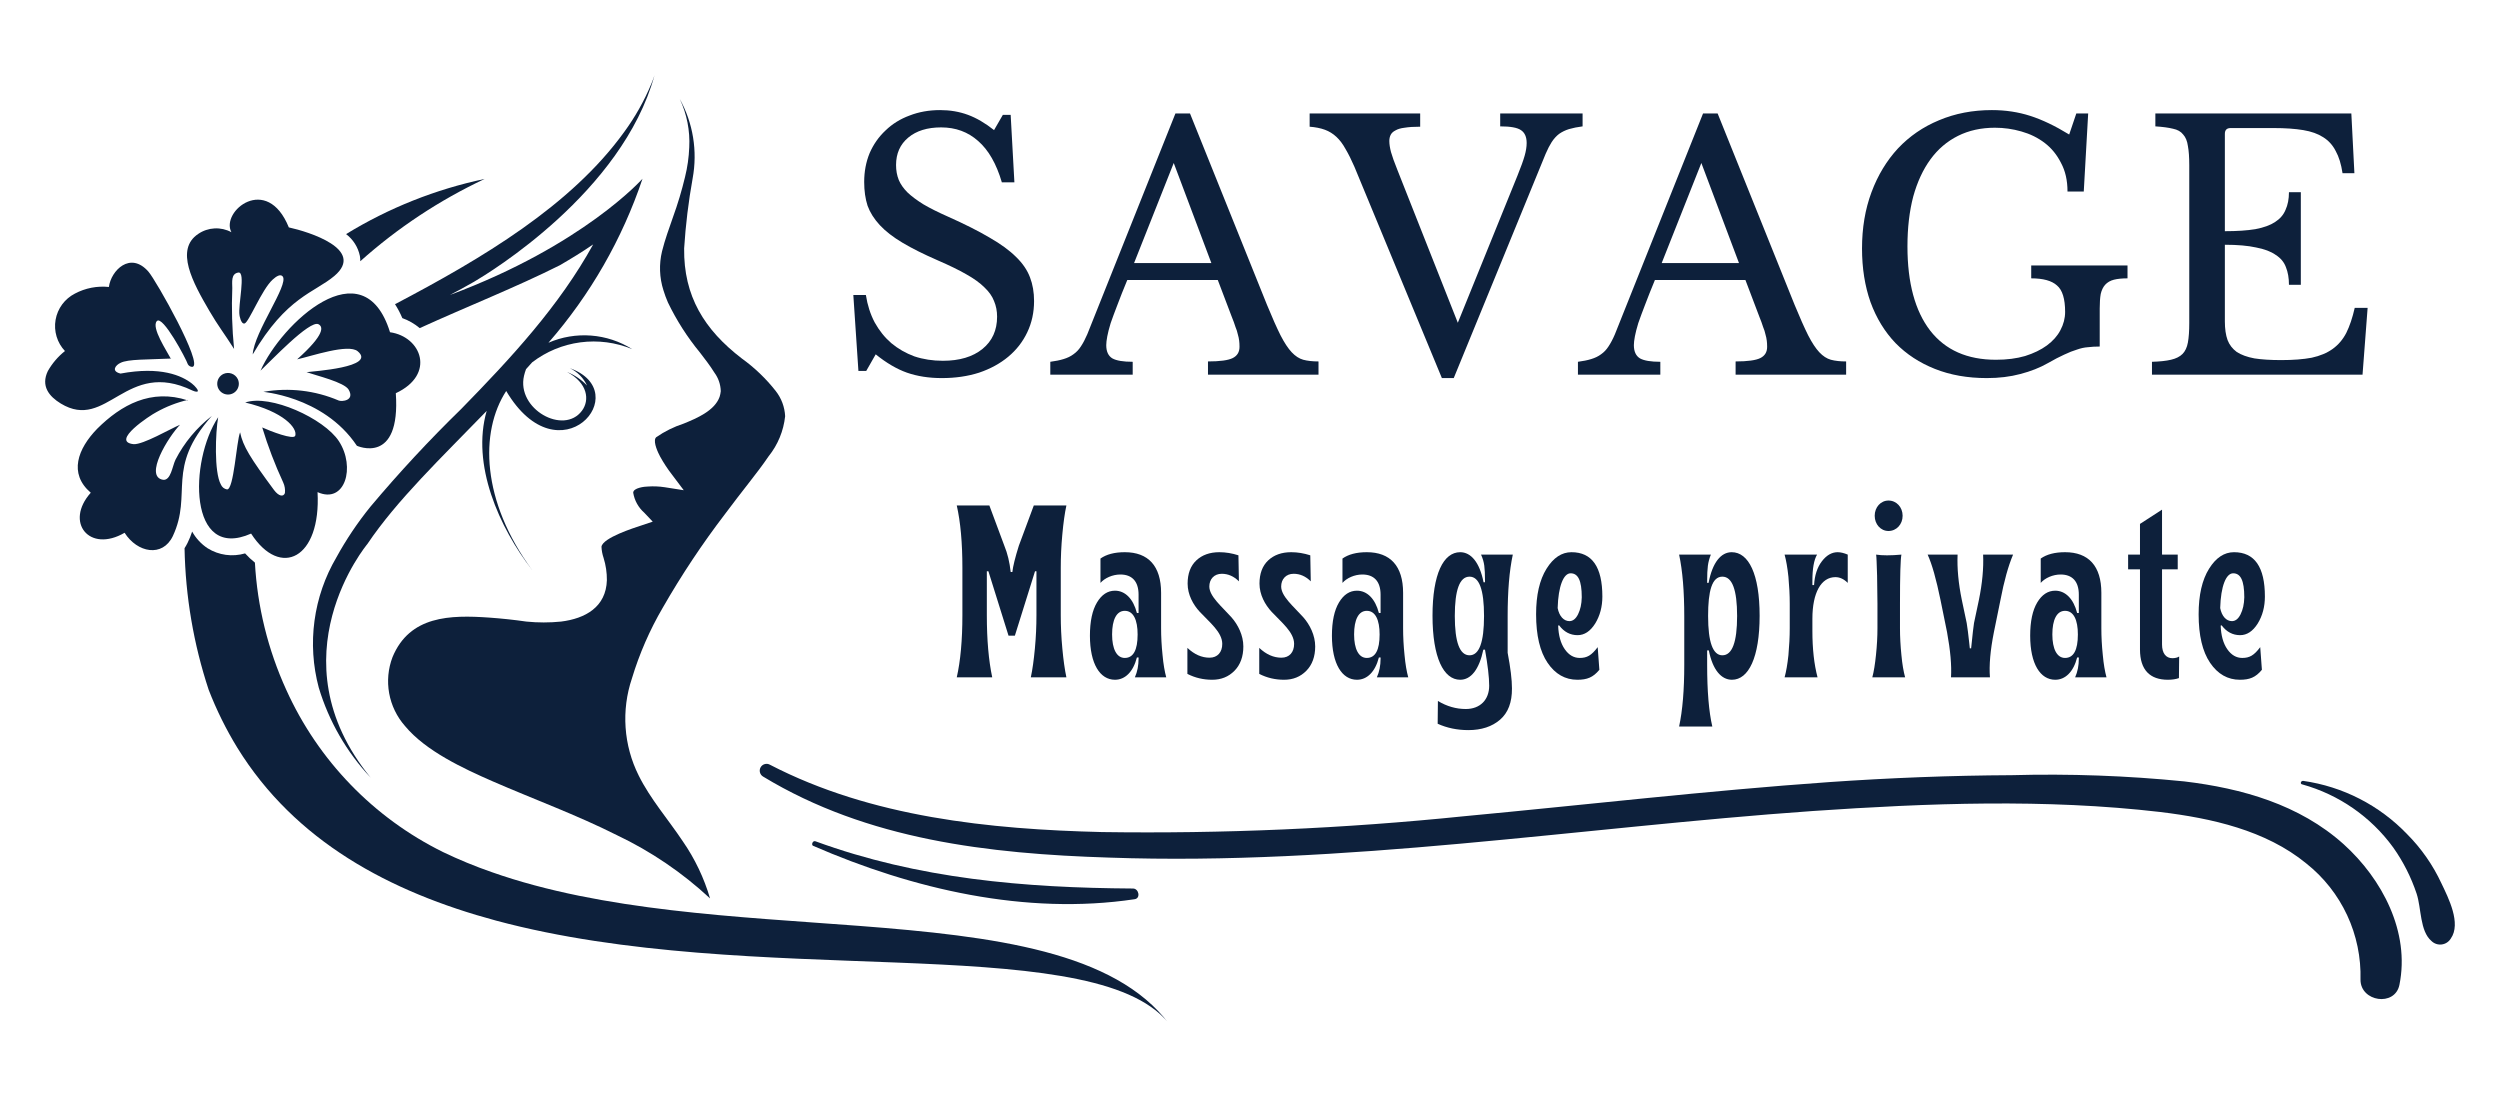 <svg width="166" height="73" viewBox="0 0 166 73" fill="none" xmlns="http://www.w3.org/2000/svg">
<mask id="mask0_8_110" style="mask-type:alpha" maskUnits="userSpaceOnUse" x="0" y="0" width="166" height="73">
<rect width="166" height="73" fill="#D9D9D9"/>
</mask>
<g mask="url(#mask0_8_110)">
<path d="M51.129 50.781C57.854 54.265 65.709 55.069 73.172 55.249C81.2 55.367 89.228 55.017 97.214 54.198C105.295 53.44 113.349 52.503 121.457 51.931C125.484 51.652 129.537 51.492 133.591 51.472C137.41 51.367 141.232 51.505 145.034 51.885C148.862 52.343 152.683 53.42 155.614 56.053C158.179 58.367 160.033 61.89 159.322 65.394C159.023 66.863 156.737 66.518 156.737 65.055C156.778 63.577 156.475 62.11 155.851 60.77C155.227 59.431 154.299 58.255 153.141 57.336C150.437 55.116 146.822 54.331 143.459 53.919C135.81 53.028 128.029 53.327 120.36 53.852C104.79 54.949 89.267 57.496 73.63 56.944C65.656 56.691 57.608 55.774 50.67 51.565C50.619 51.535 50.574 51.495 50.538 51.448C50.502 51.4 50.476 51.346 50.461 51.288C50.445 51.231 50.442 51.17 50.45 51.111C50.458 51.052 50.478 50.995 50.508 50.944C50.538 50.892 50.578 50.847 50.625 50.811C50.673 50.775 50.727 50.749 50.785 50.734C50.842 50.718 50.903 50.715 50.962 50.723C51.021 50.731 51.078 50.751 51.129 50.781Z" fill="#0D203B"/>
<path d="M54.146 55.861C60.971 58.36 68.022 58.952 75.232 58.998C75.624 58.998 75.757 59.663 75.325 59.71C68.115 60.787 60.605 59.045 53.986 56.16C53.854 56.1 53.96 55.794 54.146 55.861Z" fill="#0D203B"/>
<path d="M152.935 51.851C155.562 52.225 157.988 53.468 159.827 55.382C160.774 56.332 161.548 57.442 162.113 58.659C162.571 59.617 163.442 61.319 162.731 62.323C162.666 62.429 162.578 62.519 162.474 62.587C162.37 62.654 162.251 62.697 162.128 62.713C162.005 62.728 161.879 62.715 161.762 62.675C161.644 62.636 161.537 62.569 161.448 62.482C160.671 61.817 160.784 60.308 160.465 59.344C160.1 58.249 159.576 57.214 158.91 56.273C157.426 54.234 155.297 52.758 152.869 52.084C152.703 52.057 152.776 51.831 152.935 51.851Z" fill="#0D203B"/>
<path d="M65.884 44.977H63.529C63.776 43.886 63.903 42.509 63.903 40.854V37.694C63.903 36.03 63.776 34.653 63.529 33.562H65.693L66.688 36.237C66.903 36.754 67.038 37.336 67.11 37.98H67.221C67.261 37.606 67.404 37.025 67.651 36.237L68.645 33.562H70.809C70.698 34.072 70.61 34.709 70.539 35.481C70.467 36.253 70.435 36.985 70.435 37.694V40.854C70.435 41.562 70.467 42.294 70.539 43.059C70.61 43.823 70.698 44.46 70.809 44.977H68.446C68.558 44.46 68.645 43.823 68.717 43.059C68.788 42.294 68.82 41.562 68.82 40.854V37.932H68.725L67.388 42.207H66.966L65.63 37.932H65.526V40.854C65.526 42.478 65.646 43.855 65.884 44.977Z" fill="#0D203B"/>
<path d="M74.034 45.136C73.047 45.136 72.371 44.093 72.371 42.207C72.371 41.259 72.53 40.519 72.841 40.002C73.151 39.484 73.549 39.222 74.034 39.222C74.702 39.222 75.243 39.747 75.49 40.702H75.601V39.484C75.601 38.593 75.156 38.147 74.392 38.147C73.875 38.147 73.358 38.378 73.071 38.704V37.088C73.461 36.81 74.002 36.666 74.686 36.666C76.246 36.666 77.097 37.582 77.097 39.365V41.713C77.097 42.286 77.129 42.883 77.193 43.496C77.248 44.109 77.336 44.602 77.439 44.977H75.355C75.522 44.602 75.601 44.189 75.601 43.735V43.655H75.49C75.243 44.618 74.702 45.136 74.034 45.136ZM74.686 43.687C75.251 43.687 75.538 43.17 75.538 42.127C75.538 41.164 75.259 40.559 74.686 40.559C74.138 40.559 73.843 41.148 73.843 42.127C73.843 43.09 74.145 43.687 74.686 43.687Z" fill="#0D203B"/>
<path d="M80.49 45.136C79.901 45.136 79.352 45.008 78.843 44.746V43.019C79.304 43.456 79.797 43.671 80.314 43.671C80.847 43.671 81.158 43.305 81.158 42.756C81.158 41.976 80.314 41.323 79.67 40.63C79.224 40.153 78.858 39.484 78.858 38.752C78.858 38.091 79.049 37.574 79.439 37.208C79.821 36.85 80.33 36.666 80.967 36.666C81.388 36.666 81.81 36.738 82.232 36.873L82.264 38.601C81.93 38.266 81.548 38.099 81.126 38.099C80.617 38.099 80.299 38.458 80.299 38.943C80.299 39.596 81.118 40.264 81.762 40.981C82.2 41.474 82.558 42.183 82.558 42.923C82.558 43.6 82.359 44.141 81.969 44.539C81.579 44.937 81.086 45.136 80.49 45.136Z" fill="#0D203B"/>
<path d="M85.261 45.136C84.672 45.136 84.123 45.008 83.614 44.746V43.019C84.075 43.456 84.569 43.671 85.086 43.671C85.619 43.671 85.929 43.305 85.929 42.756C85.929 41.976 85.086 41.323 84.441 40.63C83.996 40.153 83.63 39.484 83.63 38.752C83.63 38.091 83.821 37.574 84.21 37.208C84.592 36.85 85.102 36.666 85.738 36.666C86.16 36.666 86.582 36.738 87.003 36.873L87.035 38.601C86.701 38.266 86.319 38.099 85.897 38.099C85.388 38.099 85.07 38.458 85.07 38.943C85.07 39.596 85.889 40.264 86.534 40.981C86.971 41.474 87.329 42.183 87.329 42.923C87.329 43.6 87.13 44.141 86.741 44.539C86.351 44.937 85.858 45.136 85.261 45.136Z" fill="#0D203B"/>
<path d="M90.102 45.136C89.116 45.136 88.44 44.093 88.44 42.207C88.44 41.259 88.599 40.519 88.909 40.002C89.219 39.484 89.617 39.222 90.102 39.222C90.771 39.222 91.312 39.747 91.558 40.702H91.67V39.484C91.67 38.593 91.224 38.147 90.46 38.147C89.943 38.147 89.426 38.378 89.14 38.704V37.088C89.53 36.81 90.071 36.666 90.755 36.666C92.314 36.666 93.166 37.582 93.166 39.365V41.713C93.166 42.286 93.197 42.883 93.261 43.496C93.317 44.109 93.404 44.602 93.508 44.977H91.423C91.59 44.602 91.67 44.189 91.67 43.735V43.655H91.558C91.312 44.618 90.771 45.136 90.102 45.136ZM90.755 43.687C91.32 43.687 91.606 43.17 91.606 42.127C91.606 41.164 91.328 40.559 90.755 40.559C90.206 40.559 89.912 41.148 89.912 42.127C89.912 43.09 90.214 43.687 90.755 43.687Z" fill="#0D203B"/>
<path d="M97.498 48.479C96.758 48.479 96.074 48.336 95.461 48.057L95.477 46.545C96.074 46.903 96.686 47.078 97.331 47.078C98.286 47.078 98.882 46.457 98.882 45.534C98.882 44.969 98.787 44.173 98.604 43.138H98.493C98.214 44.467 97.665 45.136 96.957 45.136C95.851 45.136 95.119 43.655 95.119 40.885C95.119 38.115 95.843 36.666 96.957 36.666C97.665 36.666 98.246 37.327 98.508 38.664H98.604V38.537C98.604 38.123 98.588 37.797 98.556 37.558C98.524 37.319 98.453 37.072 98.341 36.826H100.45C100.219 37.9 100.108 39.261 100.108 40.917V43.345C100.299 44.348 100.394 45.136 100.394 45.709C100.402 46.632 100.139 47.325 99.606 47.786C99.073 48.248 98.365 48.479 97.498 48.479ZM97.578 43.512C98.222 43.512 98.54 42.644 98.54 40.901C98.54 39.158 98.222 38.29 97.578 38.29C96.925 38.29 96.599 39.158 96.599 40.901C96.599 42.644 96.925 43.512 97.578 43.512Z" fill="#0D203B"/>
<path d="M104.734 45.136C103.931 45.136 103.27 44.762 102.761 44.014C102.252 43.265 101.997 42.191 101.997 40.79C101.997 39.508 102.228 38.505 102.689 37.765C103.143 37.033 103.7 36.666 104.344 36.666C105.713 36.666 106.397 37.646 106.397 39.612C106.397 40.288 106.238 40.885 105.92 41.403C105.593 41.92 105.204 42.175 104.75 42.175C104.265 42.175 103.851 41.96 103.525 41.522L103.461 41.538C103.485 42.199 103.628 42.716 103.899 43.106C104.169 43.496 104.503 43.687 104.893 43.687C105.379 43.687 105.673 43.52 106.087 42.971L106.198 44.475C105.776 44.985 105.379 45.136 104.734 45.136ZM104.209 41.243C104.44 41.243 104.631 41.092 104.782 40.79C104.933 40.487 105.021 40.113 105.029 39.659C105.029 38.521 104.774 38.067 104.289 38.067C103.819 38.067 103.469 38.919 103.429 40.376C103.533 40.917 103.835 41.243 104.209 41.243Z" fill="#0D203B"/>
<path d="M113.697 48.24H111.493C111.724 47.166 111.835 45.804 111.835 44.149V40.933C111.835 39.269 111.724 37.9 111.493 36.826H113.601C113.498 37.08 113.434 37.327 113.402 37.574C113.37 37.821 113.355 38.147 113.355 38.553V38.704H113.45C113.705 37.359 114.262 36.666 114.986 36.666C116.107 36.666 116.839 38.115 116.839 40.885C116.839 43.655 116.107 45.136 115.002 45.136C114.293 45.136 113.721 44.483 113.466 43.186H113.355V44.149C113.355 45.876 113.466 47.245 113.697 48.24ZM114.365 43.512C115.017 43.512 115.344 42.644 115.344 40.901C115.344 39.158 115.017 38.29 114.365 38.29C113.673 38.29 113.418 39.237 113.418 40.901C113.418 42.644 113.736 43.512 114.365 43.512Z" fill="#0D203B"/>
<path d="M120.685 44.977H118.497C118.6 44.602 118.688 44.109 118.752 43.496C118.807 42.883 118.839 42.286 118.839 41.713V40.089C118.839 39.516 118.807 38.919 118.752 38.306C118.688 37.693 118.6 37.2 118.497 36.826H120.653C120.446 37.176 120.343 37.757 120.343 38.569V38.847H120.454C120.494 38.203 120.661 37.677 120.971 37.272C121.282 36.865 121.632 36.666 122.022 36.666C122.22 36.666 122.443 36.722 122.69 36.826V38.704C122.435 38.45 122.165 38.322 121.87 38.322C120.924 38.322 120.343 39.357 120.343 41.084V41.896C120.343 43.074 120.454 44.101 120.685 44.977Z" fill="#0D203B"/>
<path d="M125.395 35.258C124.878 35.258 124.48 34.812 124.48 34.247C124.48 33.682 124.878 33.236 125.395 33.236C125.928 33.236 126.334 33.682 126.334 34.247C126.334 34.812 125.928 35.258 125.395 35.258ZM126.501 44.977H124.321C124.424 44.595 124.504 44.094 124.567 43.473C124.631 42.86 124.663 42.271 124.663 41.714V40.09C124.663 39.628 124.655 39.007 124.639 38.219C124.615 37.431 124.599 36.969 124.575 36.826C124.981 36.89 125.538 36.89 126.254 36.826C126.191 37.137 126.159 38.219 126.159 40.09V41.714C126.159 42.287 126.191 42.884 126.254 43.497C126.31 44.109 126.397 44.603 126.501 44.977Z" fill="#0D203B"/>
<path d="M132.133 44.977H129.547C129.595 44.189 129.507 43.194 129.284 41.976L128.847 39.827C128.568 38.474 128.29 37.471 127.995 36.826H129.984C129.945 37.734 130.04 38.736 130.263 39.827L130.589 41.371C130.605 41.475 130.629 41.658 130.669 41.928C130.7 42.199 130.732 42.446 130.756 42.677C130.78 42.907 130.788 43.035 130.796 43.051H130.883C130.891 43.035 130.899 42.907 130.923 42.677C130.947 42.446 130.971 42.191 131.003 41.92C131.035 41.65 131.059 41.467 131.074 41.371L131.401 39.827C131.623 38.736 131.719 37.734 131.679 36.826H133.668C133.35 37.582 133.071 38.577 132.833 39.827L132.395 41.976C132.156 43.178 132.069 44.181 132.133 44.977Z" fill="#0D203B"/>
<path d="M136.467 45.136C135.48 45.136 134.804 44.093 134.804 42.207C134.804 41.259 134.963 40.519 135.273 40.002C135.584 39.484 135.982 39.222 136.467 39.222C137.135 39.222 137.676 39.747 137.923 40.702H138.034V39.484C138.034 38.593 137.589 38.147 136.825 38.147C136.308 38.147 135.791 38.378 135.504 38.704V37.088C135.894 36.81 136.435 36.666 137.119 36.666C138.679 36.666 139.53 37.582 139.53 39.365V41.713C139.53 42.286 139.562 42.883 139.626 43.496C139.681 44.109 139.769 44.602 139.872 44.977H137.788C137.955 44.602 138.034 44.189 138.034 43.735V43.655H137.923C137.676 44.618 137.135 45.136 136.467 45.136ZM137.119 43.687C137.684 43.687 137.971 43.17 137.971 42.127C137.971 41.164 137.692 40.559 137.119 40.559C136.57 40.559 136.276 41.148 136.276 42.127C136.276 43.09 136.578 43.687 137.119 43.687Z" fill="#0D203B"/>
<path d="M143.949 45.136C142.763 45.136 142.095 44.492 142.095 43.123V37.805H141.307V36.826H142.095V34.788L143.559 33.841V36.826H144.601V37.805H143.559V42.796C143.559 43.377 143.821 43.704 144.243 43.704C144.434 43.704 144.585 43.664 144.697 43.592L144.681 45.025C144.482 45.097 144.235 45.136 143.949 45.136Z" fill="#0D203B"/>
<path d="M148.726 45.136C147.923 45.136 147.262 44.762 146.753 44.014C146.244 43.265 145.989 42.191 145.989 40.79C145.989 39.508 146.22 38.505 146.681 37.765C147.135 37.033 147.692 36.666 148.336 36.666C149.705 36.666 150.389 37.646 150.389 39.612C150.389 40.288 150.23 40.885 149.912 41.403C149.585 41.92 149.196 42.175 148.742 42.175C148.257 42.175 147.843 41.96 147.517 41.522L147.453 41.538C147.477 42.199 147.62 42.716 147.891 43.106C148.161 43.496 148.495 43.687 148.885 43.687C149.371 43.687 149.665 43.52 150.079 42.971L150.19 44.475C149.768 44.985 149.371 45.136 148.726 45.136ZM148.201 41.243C148.432 41.243 148.623 41.092 148.774 40.79C148.925 40.487 149.013 40.113 149.021 39.659C149.021 38.521 148.766 38.067 148.281 38.067C147.811 38.067 147.461 38.919 147.421 40.376C147.525 40.917 147.827 41.243 148.201 41.243Z" fill="#0D203B"/>
<path d="M56.661 19.586H57.494C57.599 20.262 57.794 20.87 58.08 21.41C58.38 21.951 58.748 22.409 59.183 22.785C59.633 23.16 60.144 23.453 60.714 23.663C61.299 23.858 61.93 23.956 62.605 23.956C63.716 23.956 64.594 23.693 65.239 23.168C65.885 22.642 66.207 21.929 66.207 21.028C66.207 20.652 66.14 20.307 66.005 19.991C65.885 19.676 65.675 19.376 65.374 19.09C65.074 18.79 64.669 18.497 64.159 18.212C63.663 17.927 63.033 17.619 62.267 17.288C61.337 16.883 60.556 16.493 59.926 16.117C59.295 15.742 58.793 15.351 58.417 14.946C58.042 14.54 57.772 14.113 57.607 13.662C57.457 13.197 57.382 12.671 57.382 12.085C57.382 11.395 57.502 10.756 57.742 10.171C57.997 9.585 58.35 9.082 58.8 8.662C59.251 8.226 59.783 7.896 60.399 7.67C61.014 7.43 61.69 7.31 62.425 7.31C63.085 7.31 63.701 7.415 64.271 7.625C64.841 7.836 65.419 8.174 66.005 8.639L66.59 7.625H67.108L67.356 12.108H66.523C66.162 10.877 65.637 9.96 64.947 9.36C64.271 8.759 63.453 8.459 62.492 8.459C61.577 8.459 60.849 8.684 60.309 9.135C59.768 9.585 59.498 10.193 59.498 10.959C59.498 11.319 59.558 11.65 59.678 11.95C59.798 12.236 59.993 12.513 60.264 12.784C60.534 13.039 60.886 13.302 61.322 13.572C61.757 13.827 62.297 14.098 62.943 14.383C64.053 14.878 64.977 15.344 65.712 15.779C66.448 16.2 67.033 16.628 67.468 17.063C67.903 17.484 68.211 17.934 68.391 18.415C68.571 18.88 68.662 19.406 68.662 19.991C68.662 20.742 68.511 21.433 68.211 22.064C67.911 22.695 67.491 23.235 66.95 23.686C66.41 24.136 65.765 24.489 65.014 24.744C64.264 24.985 63.438 25.105 62.538 25.105C61.682 25.105 60.909 24.985 60.219 24.744C59.543 24.504 58.853 24.099 58.147 23.528L57.517 24.632H56.999L56.661 19.586Z" fill="#0D203B"/>
<path d="M80.862 18.594H74.851C74.596 19.21 74.378 19.758 74.198 20.239C74.018 20.704 73.868 21.11 73.748 21.455C73.643 21.8 73.568 22.093 73.523 22.333C73.478 22.574 73.455 22.769 73.455 22.919C73.455 23.34 73.59 23.632 73.861 23.797C74.131 23.948 74.581 24.023 75.211 24.023V24.879H69.74V24.023C70.086 23.978 70.378 23.918 70.618 23.843C70.874 23.767 71.091 23.662 71.271 23.527C71.466 23.392 71.632 23.219 71.767 23.009C71.917 22.784 72.059 22.514 72.195 22.198L78.048 7.535H79.016L84.127 20.239C84.472 21.079 84.772 21.755 85.028 22.266C85.283 22.761 85.531 23.137 85.771 23.392C86.011 23.647 86.266 23.812 86.536 23.888C86.821 23.963 87.159 24 87.549 24V24.879H80.21V24C81.005 24 81.553 23.925 81.853 23.775C82.153 23.625 82.303 23.377 82.303 23.032C82.303 22.881 82.296 22.746 82.281 22.626C82.266 22.491 82.236 22.348 82.191 22.198C82.161 22.048 82.108 21.883 82.033 21.703C81.973 21.508 81.891 21.282 81.786 21.027L80.862 18.594ZM75.302 17.468H80.435L77.936 10.823L75.302 17.468Z" fill="#0D203B"/>
<path d="M96.799 21.432L100.762 11.657C100.987 11.101 101.144 10.666 101.234 10.35C101.325 10.035 101.37 9.75 101.37 9.494C101.37 9.089 101.242 8.804 100.987 8.638C100.747 8.473 100.289 8.391 99.613 8.391V7.535H105.084V8.391C104.739 8.436 104.439 8.496 104.184 8.571C103.944 8.646 103.726 8.751 103.531 8.886C103.351 9.021 103.186 9.201 103.036 9.427C102.901 9.637 102.765 9.9 102.63 10.215L96.529 25.104H95.741L89.932 11.071C89.737 10.621 89.542 10.23 89.347 9.9C89.167 9.569 88.964 9.299 88.739 9.089C88.514 8.879 88.259 8.721 87.974 8.616C87.688 8.511 87.351 8.443 86.96 8.413V7.535H94.3V8.413C93.88 8.413 93.535 8.436 93.264 8.481C93.009 8.511 92.807 8.571 92.656 8.661C92.506 8.736 92.401 8.834 92.341 8.954C92.281 9.074 92.251 9.209 92.251 9.359C92.251 9.569 92.289 9.817 92.364 10.102C92.439 10.373 92.581 10.771 92.792 11.296L96.799 21.432Z" fill="#0D203B"/>
<path d="M115.897 18.594H109.885C109.63 19.21 109.413 19.758 109.232 20.239C109.052 20.704 108.902 21.11 108.782 21.455C108.677 21.8 108.602 22.093 108.557 22.333C108.512 22.574 108.489 22.769 108.489 22.919C108.489 23.34 108.625 23.632 108.895 23.797C109.165 23.948 109.615 24.023 110.246 24.023V24.879H104.775V24.023C105.12 23.978 105.413 23.918 105.653 23.843C105.908 23.767 106.125 23.662 106.306 23.527C106.501 23.392 106.666 23.219 106.801 23.009C106.951 22.784 107.094 22.514 107.229 22.198L113.082 7.535H114.051L119.161 20.239C119.507 21.079 119.807 21.755 120.062 22.266C120.317 22.761 120.565 23.137 120.805 23.392C121.045 23.647 121.3 23.812 121.57 23.888C121.856 23.963 122.193 24 122.583 24V24.879H115.244V24C116.039 24 116.587 23.925 116.887 23.775C117.188 23.625 117.338 23.377 117.338 23.032C117.338 22.881 117.33 22.746 117.315 22.626C117.3 22.491 117.27 22.348 117.225 22.198C117.195 22.048 117.143 21.883 117.067 21.703C117.007 21.508 116.925 21.282 116.82 21.027L115.897 18.594ZM110.336 17.468H115.469L112.97 10.823L110.336 17.468Z" fill="#0D203B"/>
<path d="M131.923 25.105C130.648 25.105 129.499 24.902 128.479 24.496C127.458 24.091 126.587 23.52 125.867 22.785C125.147 22.034 124.591 21.125 124.201 20.059C123.826 18.993 123.638 17.807 123.638 16.5C123.638 15.134 123.848 13.887 124.268 12.761C124.689 11.635 125.274 10.666 126.025 9.855C126.79 9.044 127.698 8.421 128.749 7.986C129.815 7.535 130.985 7.31 132.261 7.31C133.162 7.31 134.01 7.438 134.805 7.693C135.601 7.948 136.464 8.361 137.394 8.932L137.867 7.535H138.655L138.362 12.716H137.282C137.282 11.98 137.139 11.35 136.854 10.824C136.584 10.283 136.224 9.84 135.773 9.495C135.323 9.15 134.805 8.894 134.22 8.729C133.649 8.564 133.064 8.481 132.464 8.481C131.548 8.481 130.73 8.662 130.01 9.022C129.289 9.382 128.681 9.9 128.186 10.576C127.691 11.252 127.308 12.078 127.038 13.054C126.783 14.03 126.655 15.134 126.655 16.365C126.655 18.783 127.158 20.645 128.163 21.951C129.169 23.243 130.625 23.888 132.531 23.888C133.252 23.888 133.897 23.806 134.467 23.64C135.038 23.46 135.518 23.227 135.908 22.942C136.314 22.642 136.614 22.304 136.809 21.929C137.019 21.538 137.124 21.133 137.124 20.712C137.124 19.841 136.944 19.256 136.584 18.955C136.239 18.64 135.668 18.482 134.873 18.482V17.626H141.267V18.482C140.907 18.482 140.606 18.512 140.366 18.572C140.126 18.633 139.931 18.745 139.781 18.91C139.646 19.061 139.548 19.263 139.488 19.518C139.443 19.774 139.421 20.097 139.421 20.487V23.01C139.135 23.01 138.873 23.025 138.633 23.055C138.407 23.07 138.167 23.122 137.912 23.212C137.657 23.288 137.372 23.4 137.057 23.55C136.756 23.686 136.396 23.873 135.976 24.113C135.451 24.414 134.843 24.654 134.152 24.834C133.477 25.015 132.734 25.105 131.923 25.105Z" fill="#0D203B"/>
<path d="M147.731 15.351C148.542 15.351 149.217 15.306 149.758 15.216C150.313 15.111 150.748 14.953 151.063 14.743C151.394 14.532 151.626 14.262 151.761 13.932C151.912 13.601 151.987 13.211 151.987 12.76H152.775V18.91H151.987C151.987 18.459 151.919 18.069 151.784 17.738C151.664 17.408 151.439 17.138 151.109 16.927C150.793 16.702 150.358 16.537 149.803 16.432C149.262 16.312 148.572 16.252 147.731 16.252V21.342C147.731 21.838 147.791 22.251 147.911 22.581C148.032 22.896 148.234 23.159 148.519 23.37C148.82 23.565 149.21 23.707 149.69 23.797C150.17 23.873 150.763 23.91 151.469 23.91C152.264 23.91 152.94 23.858 153.495 23.753C154.05 23.632 154.516 23.437 154.891 23.167C155.266 22.896 155.566 22.544 155.792 22.108C156.017 21.658 156.204 21.102 156.354 20.441H157.21L156.872 24.879H142.891V24.023C143.416 24.008 143.836 23.963 144.152 23.888C144.482 23.812 144.737 23.685 144.917 23.505C145.097 23.325 145.217 23.069 145.277 22.739C145.337 22.409 145.367 21.98 145.367 21.455V10.958C145.367 10.433 145.337 10.012 145.277 9.697C145.232 9.367 145.127 9.111 144.962 8.931C144.812 8.736 144.587 8.608 144.287 8.548C143.986 8.473 143.596 8.421 143.116 8.391V7.535H156.129L156.332 11.499H155.544C155.454 10.898 155.304 10.41 155.094 10.035C154.898 9.644 154.621 9.337 154.261 9.111C153.915 8.886 153.473 8.728 152.932 8.638C152.392 8.548 151.739 8.503 150.973 8.503H148.114C147.859 8.503 147.731 8.631 147.731 8.886V15.351Z" fill="#0D203B"/>
<path fill-rule="evenodd" clip-rule="evenodd" d="M17.504 26.015C17.171 26.015 21.438 26.215 23.697 29.599C23.697 29.599 26.614 30.929 26.282 26.108C28.94 24.872 27.997 22.359 25.897 22.06C24.122 16.335 18.667 21.508 17.298 24.613C17.962 23.994 20.561 21.235 21.145 21.528C21.458 21.687 21.597 22.193 19.73 23.861C20.66 23.655 23.126 22.804 23.75 23.323C25.033 24.393 20.76 24.652 20.355 24.712C21.019 24.945 22.86 25.377 23.152 25.876C23.578 26.614 22.674 26.68 22.488 26.594C20.917 25.923 19.186 25.723 17.504 26.015ZM16.235 21.481C16.52 21.428 17.377 19.221 18.108 18.563C18.354 18.337 18.627 18.177 18.773 18.357C19.192 18.908 16.879 22.02 16.779 23.536C19.026 19.7 20.88 19.44 22.202 18.323C24.282 16.561 20.507 15.391 19.178 15.099C17.723 11.509 14.633 14.035 15.364 15.418C15.022 15.233 14.636 15.146 14.248 15.166C13.86 15.186 13.485 15.312 13.164 15.531C11.603 16.568 12.799 18.755 13.902 20.643C14.48 21.634 14.879 22.126 15.543 23.17C15.409 21.827 15.369 20.476 15.424 19.128C15.424 18.742 15.324 18.17 15.829 18.097C16.334 18.024 15.796 20.278 15.902 20.929C15.902 20.929 15.989 21.528 16.235 21.481ZM15.789 25.171C15.706 25 15.559 24.869 15.38 24.806C15.201 24.742 15.004 24.752 14.832 24.832C14.704 24.893 14.597 24.991 14.524 25.113C14.452 25.235 14.417 25.376 14.425 25.518C14.432 25.66 14.481 25.796 14.566 25.91C14.651 26.023 14.768 26.11 14.902 26.157C15.036 26.204 15.18 26.211 15.318 26.176C15.456 26.141 15.58 26.066 15.675 25.961C15.77 25.855 15.831 25.724 15.852 25.583C15.872 25.443 15.85 25.299 15.789 25.171ZM11.357 23.841C11.084 23.316 10.028 21.747 10.413 21.322C10.799 20.896 12.36 23.835 12.473 24.187C12.504 24.241 12.548 24.286 12.602 24.316C12.656 24.347 12.717 24.362 12.779 24.36C13.53 24.227 10.36 18.609 9.855 18.037C8.652 16.661 7.37 17.964 7.23 19.055C6.452 18.974 5.668 19.126 4.977 19.493C4.642 19.664 4.352 19.91 4.128 20.212C3.905 20.515 3.755 20.865 3.691 21.235C3.626 21.605 3.649 21.986 3.757 22.346C3.865 22.706 4.055 23.036 4.313 23.309C3.852 23.675 3.466 24.127 3.176 24.639C2.698 25.637 3.263 26.321 4.034 26.793C7.117 28.668 8.346 23.795 12.772 25.929C12.912 25.995 13.324 26.128 13.045 25.77C12.957 25.658 12.857 25.558 12.746 25.47C12.081 24.945 10.672 24.307 8.001 24.805C7.336 24.639 7.702 24.227 8.001 24.094C8.486 23.841 9.828 23.881 11.357 23.808V23.841ZM12.473 26.587C10.028 25.783 8.047 26.886 6.453 28.469C5.163 29.798 4.539 31.441 6.027 32.717C4.273 34.678 5.934 36.739 8.273 35.376C9.117 36.706 10.792 37.025 11.476 35.596C12.806 32.75 10.971 31.095 14.068 27.618C13.058 28.399 12.232 29.393 11.649 30.53C11.443 30.962 11.344 31.913 10.832 31.859C9.536 31.653 11.191 28.981 11.955 28.203C11.29 28.482 9.503 29.532 8.871 29.493C7.296 29.32 9.994 27.564 10.373 27.372C11.031 27.001 11.738 26.726 12.473 26.554V26.587ZM17.411 28.382C17.791 29.632 18.257 30.854 18.806 32.039C18.906 32.257 18.945 32.498 18.919 32.737C18.826 33.003 18.52 32.97 18.195 32.538C16.607 30.39 16.135 29.625 15.942 28.708C15.696 29.32 15.53 32.538 15.072 32.498C14.982 32.482 14.898 32.444 14.827 32.387C14.756 32.33 14.701 32.256 14.666 32.172C14.208 31.354 14.307 28.695 14.487 27.704C12.553 30.616 12.493 37.285 16.673 35.43C18.62 38.441 21.325 37.085 21.085 32.677C22.913 33.495 23.624 31.008 22.501 29.293C21.511 27.784 17.942 26.155 16.281 26.727C18.846 27.338 19.763 28.436 19.604 28.934C19.504 29.227 17.962 28.635 17.411 28.382Z" fill="#0D203B"/>
<path fill-rule="evenodd" clip-rule="evenodd" d="M16.274 36.746C15.86 36.867 15.424 36.9 14.995 36.842C14.567 36.783 14.156 36.635 13.789 36.407C13.361 36.125 13.008 35.744 12.759 35.297C12.677 35.55 12.577 35.796 12.46 36.035C12.399 36.161 12.33 36.283 12.254 36.401C12.313 39.597 12.853 42.766 13.855 45.801C14.374 47.141 15.012 48.432 15.763 49.657C19.584 55.84 25.837 59.218 32.954 61.133C41.453 63.413 51.182 63.586 59.462 63.911C67.742 64.237 74.561 64.743 77.298 67.601C77.365 67.668 77.425 67.741 77.484 67.808C77.539 67.869 77.59 67.933 77.637 68C74.022 63.18 66.034 62.17 57.037 61.478C48.949 60.86 40.025 60.508 32.648 57.908C31.548 57.526 30.469 57.082 29.419 56.578C24.805 54.301 21.124 50.492 19.006 45.801C17.793 43.141 17.087 40.277 16.926 37.358C16.692 37.172 16.474 36.968 16.274 36.746Z" fill="#0D203B"/>
<path fill-rule="evenodd" clip-rule="evenodd" d="M26.714 21.122C27.136 21.274 27.527 21.499 27.87 21.787C31.02 20.351 34.29 19.061 37.174 17.612C37.931 17.173 38.669 16.721 39.387 16.229C37.134 20.318 33.938 23.768 30.628 27.152C28.509 29.215 26.496 31.383 24.594 33.648C23.743 34.7 22.987 35.826 22.335 37.012C21.577 38.303 21.084 39.732 20.883 41.216C20.682 42.7 20.778 44.209 21.165 45.655C21.835 47.89 23.016 49.939 24.614 51.638C18.088 43.66 24.395 36.121 24.395 36.121C26.349 33.216 29.299 30.397 32.316 27.285C31.286 30.849 33.133 35.011 35.34 37.856C31.964 33.269 31.844 28.682 33.612 25.962C37.134 31.906 42.251 26.029 37.838 24.447C38.342 24.688 38.746 25.097 38.981 25.603C38.609 25.209 38.156 24.901 37.652 24.699C39.028 25.43 39.167 26.567 38.642 27.272C37.426 28.914 34.283 27.159 34.795 24.952C34.83 24.803 34.874 24.656 34.928 24.513L35.333 24.061C36.266 23.344 37.372 22.886 38.538 22.732C39.705 22.578 40.891 22.733 41.978 23.183C41.156 22.666 40.219 22.356 39.25 22.282C38.281 22.208 37.308 22.371 36.416 22.758C39.194 19.574 41.317 15.874 42.663 11.868C42.663 11.868 38.742 16.289 29.871 19.587C30.356 19.334 30.867 19.061 31.406 18.749L31.499 18.696C32.489 18.111 41.307 12.785 43.46 5C43.394 5.206 43.314 5.406 43.248 5.565C42.777 6.699 42.172 7.772 41.447 8.763C37.925 13.65 32.017 17.16 26.229 20.198C26.417 20.492 26.579 20.801 26.714 21.122Z" fill="#0D203B"/>
<path fill-rule="evenodd" clip-rule="evenodd" d="M23.923 17.346C26.398 15.134 29.18 13.293 32.183 11.881C28.929 12.567 25.816 13.806 22.98 15.544C23.45 15.9 23.776 16.415 23.896 16.994C23.917 17.11 23.926 17.228 23.923 17.346Z" fill="#0D203B"/>
<path fill-rule="evenodd" clip-rule="evenodd" d="M32.482 41.008C29.897 40.828 27.206 40.874 26.063 43.634C25.771 44.399 25.695 45.23 25.841 46.036C25.988 46.843 26.352 47.593 26.893 48.208C28.262 49.863 30.774 51.033 32.708 51.878C35.453 53.074 38.264 54.098 40.948 55.448C43.218 56.525 45.309 57.944 47.148 59.656C46.752 58.305 46.142 57.025 45.341 55.867C44.371 54.411 43.181 53.054 42.404 51.485C41.91 50.495 41.616 49.416 41.54 48.312C41.463 47.208 41.606 46.099 41.959 45.05C42.454 43.41 43.141 41.835 44.005 40.356C45.246 38.19 46.629 36.109 48.145 34.126C48.67 33.415 49.215 32.724 49.754 32.026C50.192 31.46 50.637 30.889 51.036 30.297C51.649 29.534 52.029 28.611 52.133 27.638C52.105 27.027 51.886 26.442 51.508 25.962C50.864 25.142 50.108 24.417 49.262 23.808C46.763 21.893 45.388 19.66 45.427 16.495C45.526 14.934 45.715 13.38 45.992 11.841C46.325 10.037 46.022 8.174 45.135 6.569C45.608 7.573 45.825 8.678 45.766 9.787C45.74 10.448 45.647 11.105 45.487 11.748C45.272 12.649 45.006 13.537 44.69 14.407C44.431 15.152 44.151 15.916 43.959 16.688C43.753 17.542 43.785 18.436 44.052 19.274C44.136 19.55 44.236 19.821 44.351 20.085C44.924 21.274 45.638 22.39 46.477 23.409C46.803 23.835 47.142 24.267 47.434 24.739C47.7 25.098 47.848 25.529 47.859 25.976C47.846 26.104 47.819 26.231 47.78 26.354C47.447 27.279 46.251 27.777 45.407 28.123C44.753 28.336 44.133 28.642 43.567 29.034C43.549 29.054 43.533 29.077 43.52 29.1C43.381 29.399 43.693 30.058 43.833 30.317C44.066 30.741 44.332 31.145 44.63 31.527L45.401 32.551L44.132 32.351C43.767 32.296 43.397 32.28 43.028 32.305C42.809 32.305 42.045 32.391 42.045 32.717C42.129 33.233 42.39 33.703 42.782 34.047L43.341 34.638L42.563 34.898C42.125 35.044 40.031 35.702 39.938 36.3C39.949 36.554 39.996 36.805 40.078 37.045C40.227 37.523 40.301 38.021 40.297 38.521C40.244 40.316 38.855 41.074 37.254 41.273C36.489 41.35 35.719 41.35 34.954 41.273C34.124 41.154 33.306 41.067 32.482 41.008Z" fill="#0D203B"/>
</g>
</svg>
